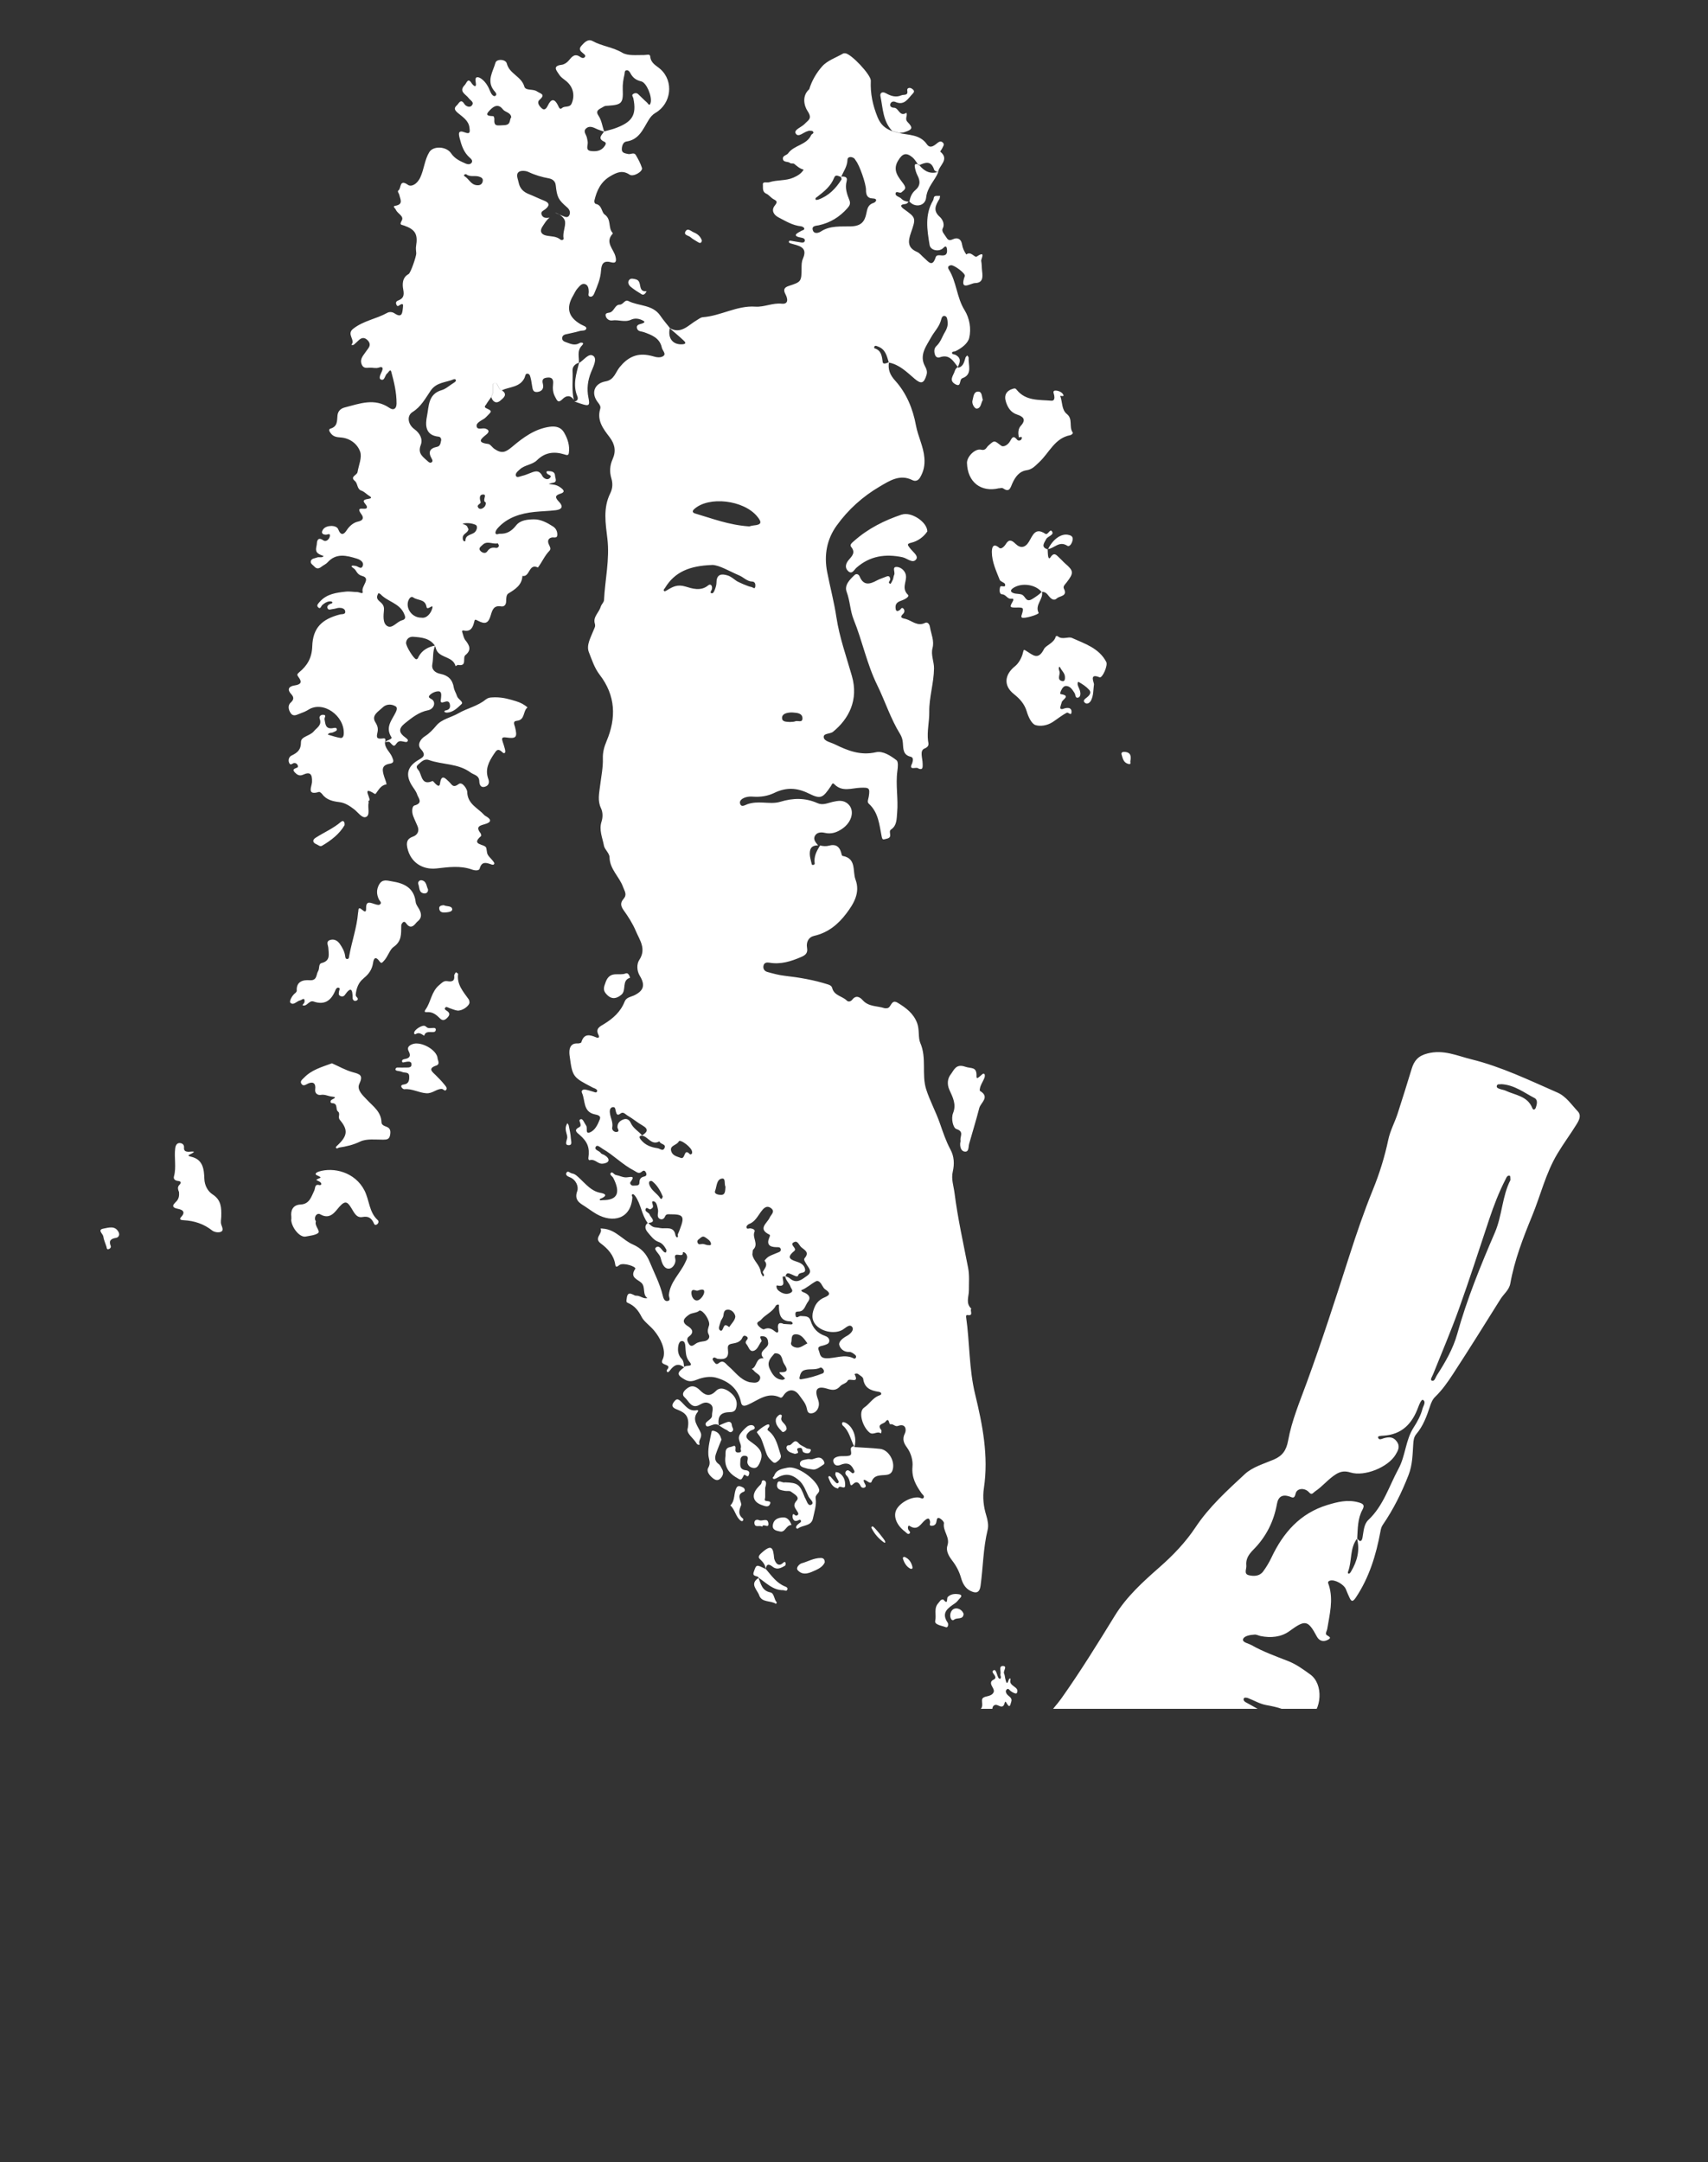 <?xml version="1.0" encoding="UTF-8"?>
<svg id="Ebene_1" data-name="Ebene 1" xmlns="http://www.w3.org/2000/svg" xmlns:xlink="http://www.w3.org/1999/xlink" viewBox="0 0 283.46 358.67">
  <rect x="0" y="0" width="283.46" height="358.67" fill="#333333" stroke="none"/>
  <defs>
    <style>
      .cls-1 {
        clip-path: url(#clippath);
      }

      .cls-2 {
        fill: none;
      }

      .cls-2, .cls-3 {
        stroke-width: 0px;
      }

      .cls-3 {
        fill: #fff;
      }
    </style>
    <clipPath id="clippath">
      <rect id="Schnittmaske" class="cls-2" width="283.46" height="283.46"/>
    </clipPath>
  </defs>
  <g id="Motiv">
    <g class="cls-1">
      <path class="cls-3" d="M158.97,60.88c-.77-.97-1.39-2.19-3-1.61-.36.13-.68-.05-.8-.43-.17-.52-.17-1.05.24-1.44.7-.65.95-1.55,1.42-2.33.3-.49.5-1.05.44-1.62-.04-.38-.05-.94-.46-1.03-.5-.11-.56.46-.68.82-.32,1.05-1.12,1.83-1.6,2.71-.75,1.39-2.04,2.92-1.02,4.8.24.44.43.89.25,1.46-.43,1.41-.88,1.55-1.98.61-1.29-1.1-2.5-2.34-4.27-2.68-.33-1.07-.54-2.21-1.81-2.66-.22-.08-.41-.21-.59,0-.05.06-.02.29,0,.29,1.19.36,1.24,1.31,1.39,2.32.06.4.68.15,1.04-.02-.21,1.21.16,2.12,1.02,3.07,1.89,2.09,2.95,4.69,3.45,7.42.34,1.84,1.25,3.49,1.4,5.39.1,1.23-.12,2.25-.71,3.25-.28.47-.72.73-1.31.43-2.06-1.03-3.8.15-5.38,1.07-2.81,1.64-5.25,3.83-7.16,6.49-1.64,2.28-2.11,4.9-1.58,7.66.49,2.52,1.16,5.01,1.54,7.54.51,3.35,1.65,6.51,2.57,9.74,1.15,3.99-.53,7.14-3.12,9.25-.52.42-1.67.21-1.55.96.1.62,1.16.8,1.82,1.12,2.16,1.06,4.29,1.91,6.85,1.32,1.15-.26,2.43.58,3.41,1.33.32.25.22,1.17.14,1.76-.32,2.31.17,4.63-.04,6.94-.09,1.03-.03,2.13-1,2.78-.58.39.39,1.29-.71,1.53-.58.12-.72.32-.86-.38-.39-1.93-.52-3.97-2.15-5.44-.3-.27-.05-.76.01-1.15.23-1.45.07-1.53-1.36-1.48-1.47.05-3.05.76-4.36-.59-.33-.34-.42.11-.57.33-1.36,2-1.67,2.2-3.72,1.19-1.95-.96-3.74-1.01-5.67-.07-1.08.52-2.28.71-3.51.62-.39-.03-.81-.02-1.18.09-.5.14-1.12.49-1,1.01.19.78.86.27,1.26.14.84-.28,1.68-.3,2.53-.26.97.04,1.96.16,2.9-.13,2.1-.64,4.15-.68,6.18.23.87.39,1.68-.02,2.5-.21.9-.2,1.79-.37,2.58.36,1.12,1.04.66,2.99-1.02,4.12-.87.59-1.79.91-2.88.65-.54-.13-1.23-.11-1.57.43-.42.65.09,1.16.48,1.65-.69,0-1.24.19-1.35.98-.11.74.14,1.45.3,2.15.05.24.53.08.49-.12-.18-1.15.32-2.08.89-2.99.51.12,1.02.16,1.52.02,1.01-.27,1.66.09,1.96,1.1.06.22.13.59.25.61,2.36.41,1.63,2.54,2.15,3.92.82,2.17-.29,4.01-1.52,5.63-1.34,1.78-3.03,3.19-5.34,3.71-.93.21-1.35,1.03-1.18,1.99.15.86-.25,1.21-.98,1.52-1.7.73-3.4,1.27-5.28.94-.42-.07-.85-.01-.96.47-.13.52.15.94.63,1.07.93.26,1.88.52,2.83.63,2.46.28,4.89.69,7.26,1.45.38.12.6.28.69.64.34,1.22,1.66,1.28,2.41,2.03.27.27.68.14.91-.16.64-.83,1.31-.38,1.73.1.99,1.1,2.38.92,3.59,1.31.15.05.34.02.5,0,.67-.1.61-1.55,1.71-.89,1.38.84,2.62,1.75,3.23,3.37.41,1.1.15,2.42.51,3.26,1.13,2.56.19,5.27,1,7.76.61,1.89,1.58,3.66,2.24,5.54.53,1.51,1.02,3.01,1.79,4.44.6,1.11.67,2.37.37,3.66-.28,1.19.15,2.38.3,3.56.53,4.17,1.45,8.26,2.25,12.38.24,1.24.12,2.48.13,3.72.01,1.04-.59,2.14.4,3.05-.3.3.48,1.25-.65,1.06-.19-.03-.24.15-.21.36.61,4.25.46,8.54,1.5,12.8,1.22,5.04,2.25,10.23,1.45,15.54-.23,1.52-.07,3.06.4,4.57.23.75.4,1.63.22,2.36-.75,3.07-.75,6.22-1.18,9.31-.17,1.18-.78,1.26-1.67.82-.89-.44-1.31-1.27-1.56-2.15-.3-1.07-.81-2.03-1.47-2.88-.6-.78-1.08-1.65-.79-2.51.46-1.38-.8-2.38-.58-3.68.04-.25-.51-.8-.86-.88-.37-.08-.33.5-.43.8-.14.42-.51.52-.81.5-.44-.03-.15-.44-.2-.68-.1-.55-.27-.68-.78-.3-.76.57-1.22,1.92-2.62,1-.26-.17-.34.29-.22.6.09.22.51.46.16.69-.25.16-.49-.18-.71-.35-1.33-.99-1.94-2.43-1.48-3.51.51-1.22,2.53-2.34,3.85-2.13.26.04.57.33.74,0,.15-.29-.2-.49-.36-.72-.93-1.32-1.67-2.61-1.5-4.42.09-.98-.21-2.2-.92-3.17-.49-.66-.84-1.36-.34-2.34.28-.56.16-1.71-1.13-1.24-.53.19-.78-.38-1.27-.27-.3.06-.17-1.28-.84-.41-.27.36-1.49.38-.7,1.34.15.18-.03.61-.06.59-.59-.47-1.24.35-1.85-.13-1.17-.92-1.96-3.46-.91-4.16.89-.6,1.42-1.6,2.44-1.99.19-.07.49-.12.36-.43-.05-.11-.27-.18-.43-.2-1.29-.2-2.33-.62-2.53-2.15-.04-.3-.54-.56-.85-.8-.19-.15-.62-.04-.57.06.83,1.65-.89.52-1.15,1.05-.22.45-.9.54-1.21.88-.68.75-1.24.75-2.2.45-1.66-.51-2.15.1-1.54,1.73.22.59.24,1.11-.04,1.64-.23.42-.59.7-1.09.72-.56.03-.64-.48-.71-.82-.18-.89-.79-1.51-1.27-2.2-.79-1.11-1.89-1.04-2.61.07-.13.21-.33.43-.54.32-2.13-1.02-3.72.52-5.43,1.23-.74.31-.97.05-1.07-.42-.47-2.33-2.12-3.55-4.17-4.11-.92-.25-2.11-.08-3.12.33-.66.27-1.28.41-1.96.04-1.41-.77-1.46-1.18-.18-2.07.12-.51,1.72.09.87-.93-.56-.68-.57-1.28-.64-1.99-.06-.58.03-1.5-.65-1.44-.53.04-.64,1.01-.6,1.63.03.42.23.93.52,1.22.49.46.39,1.04.53,1.57-1.01-.89-1.75-.42-2.41.47-.09.12-.25.29-.34.27-.19-.03-.23-.28-.13-.4.95-1.06-1.31-.59-.75-1.66.41-.78.25-1.82-.09-2.68-.31-.78-.75-1.5-1.31-2.17-.66-.79-1.69-1.52-2.04-2.21-.58-1.14-1.2-1.9-2.3-2.37-.29-.12-.26-.28-.23-.52.09-.65.12-1.34,1.09-.86.15.07.32.19.48.18.68-.05,1.2.58,1.9.4-.89-.62-.26-1.81-1-2.53-.61-.59-2-.87-1.03-2.31.26-.38-1.99-1.1-2.61-.65-.31.22-.62.52-.7-.06-.23-1.58-1.25-2.66-2.41-3.52-1.22-.9.4-1.63-.03-2.44-.04-.07.49-.01.76.03,1.86.3,3,1.89,4.59,2.58,1.43.63,2.25,1.55,2.8,2.89.76,1.85,1.7,3.62,2.17,5.58.1.41.27,1.03.84.91.57-.13.14-.67.18-1.03.21-2.11,1.84-3.51,2.69-5.31.27-.57.53-.96.13-1.51-.14-.2-.51-.36-.5-.17.09,1.02-1.63-.39-1.26,1.01.18.67-.37,1.51-.89,1.62-.83.18-1.23-.63-1.44-1.39-.05-.16-.08-.33-.14-.49-.2-.59-1.12-1.26-.78-1.57.6-.56.97.39,1.42.74.07.06.2.04.3.05.02-.15.11-.35.05-.46-.31-.55-.65-1.07-1.3-1.29-.79-.28-1.26-.97-1.77-1.56-.41-.48-.67-1.1.03-1.63.94.99,1,.68,2.07.9.78.16,2.22-.41,2.47,1.14.02.15.2.41.26.4.32-.06.06-.35.15-.53.15-.31.26-.63.38-.95.77-2.01.5-2.36-1.59-2.35-.45,0-.74-.09-.94.4-.14.34-.47.54-.83.37-.35-.16-.39-.52-.34-.88.03-.22.06-.46.02-.67-.12-.55-.23-1.35-.78-1.38-.45-.03.07.65-.07.99-.05.13-.22.24-.36.32-.29.16-.68-.52-.85,0-.15.43.55.54.67.9.17.5,1.32,1.28-.31,1.4-1.03-1.34-1.1-3.13-2.09-4.49-.1-.13-.28-.32-.38-.3-.36.09-.07.35-.08.54-.26,3.63-3.27,4.28-5.95,2.76-.67-.38-1.3-.87-1.95-1.29-.81-.51-1.8-1.02-1.25-2.52.26-.71-.17-1.91-1.29-2.32-.32-.12-.72-.37-.5-.73.25-.41.58.06.89.11.61.1.96.53,1.39.92.99.92,1.85,2.01,3.3,2.3.19.04,1.66.25.24.92-.14.07-.38.08-.26.3.04.07.31,0,.48,0,2.42.01,2.99-1.21,1.73-3.68-.15-.29-.67-.53-.41-.83.26-.29.52.28.85.34.61.11,1.23.46,1.81.39.89-.11,1.35-.22.59.81-.15.2.16.61.46.57.38-.05,1.03.11,1.04-.48,0-.66.25-.92.85-1.05.36-.08.37-.4.22-.68-.16-.29-.36-.38-.67-.11-.52.46-.89.02-1.35-.21-1.87-.97-3.32-2.52-5.13-3.56-.36-.21-.91-.78-1.16-.37-.34.56.58.64.83,1.05.1.17.39.21.59.33.41.24.86.65.64,1.04-.16.28-.84.45-1.23.38-.61-.11-1.07-.79-1.83-.57-.14.04-.26-.14-.23-.36.25-1.72-.14-2.68-1.46-3.84-.4-.35-1.07-.77-.09-1.25.36-.18.26-.45.19-.73-.05-.2-.25-.46.03-.59.24-.12.41.11.53.31.15.24.27.5.43.74.26.37-.18,1.39.57,1.13.88-.31,1.36-1.31,1.7-2.2.23-.61-.43-.72-.85-.81-1.97-.43-1.54-2.3-2.11-3.55-.19-.41.17-.63.58-.55.45.08.88.23,1.32.36.21.06.47.22.59-.05.11-.25-.14-.4-.35-.5-.1-.05-.22-.08-.32-.13-3.33-1.74-3.4-1.73-3.87-5.27-.04-.31-.34-2.18,1.32-2.07.21.01.59-.07.62-.19.44-1.52,1.42-1.26,2.48-.81.45.19.53-.09.37-.41-.56-1.07.24-1.4.93-1.82,1.48-.91,2.74-2.02,3.4-3.7.29-.75,1.06-.78,1.66-1.08,1.55-.78,1.77-1.71.86-3.21-.52-.85-.52-1.97-.09-2.62,1.22-1.85.07-3.3-.56-4.79-.52-1.24-1.27-2.41-2.06-3.51-.49-.69-.52-1.23,0-1.82.65-.75.2-1.25-.09-2.05-.62-1.68-2.18-2.9-2.22-4.86-.01-.7-.81-1.29-.93-1.94-.24-1.31-.86-2.58-.39-4.02.21-.66.23-1.49-.1-2.19-.6-1.26-.3-2.47-.14-3.79.18-1.48.5-2.99.45-4.49-.03-1.02.23-1.92.6-2.81,1.66-3.9,1.52-7.61-1.13-11.05-.87-1.13-1.3-2.5-1.8-3.77-.45-1.15.35-2.48.8-3.64.16-.41.34-.59.19-1.11-.32-1.09.73-1.83,1-2.8.11-.37.51-.69.53-1.05.17-3.41.97-6.78.56-10.21-.3-2.54-.74-5.07.48-7.52.39-.79.44-1.62.18-2.49-.32-1.06-.26-2.12.21-3.17.59-1.3.4-2.47-.51-3.66-1.02-1.34-2.14-2.74-1.55-4.68.12-.38-.07-.69-.36-1.05-1.23-1.54-.64-3.19,1.28-3.52,1.4-.24,1.63-1.53,2.31-2.35,1.27-1.56,2.72-2.34,4.72-1.99.33.06.67.13.99.23.58.18,1.27.2,1.63-.17.34-.34-.25-.86-.35-1.33-.34-1.59-1.67-2.08-2.97-2.55-.42-.15-.97-.08-1.13-.6-.21-.68.49-.7.83-.83.61-.23.42-.35.02-.55-.6-.3-1.27-.35-1.83-.09-1.06.5-2.11-.04-3.16.13-.47.07-.94-.25-1.06-.71-.17-.63.48-.5.78-.64.65-.28.77-1.27,1.53-1.27.62,0,.83-.91,1.45-.6,1.74.88,4.03.55,5.31,2.45.48.71,1.05,1.35,1.57,2.02-.4,1.71.51,2.85,2.15,2.7.7-.06.33-.45.13-.63-.78-.73-1.61-1.42-2.42-2.12,1.97,1.22,3.21-.45,4.62-1.25.33-.19.62-.46,1.01-.49,2.97-.22,5.64-1.96,8.7-1.75,1.48.1,2.84-.65,4.37-.49,1.19.12,1-.87.63-1.56-.41-.77-.21-1.14.56-1.39,2.04-.66,2.1-.71,2.11-2.96,0-.52,0-1.03.2-1.49.56-1.3.29-1.93-1.09-2.34-.33-.1-.66-.17-.98-.28-.1-.03-.23-.12-.24-.2-.02-.24.18-.25.34-.22.56.09,1.12.2,1.68.28.22.03.5.05.6-.19.14-.37-.2-.54-.45-.58-1.76-.3-.87-.74-.07-1.17.19-.1.52-.12.45-.4-.04-.15-.33-.32-.53-.34-1.41-.14-2.57-.87-3.78-1.5-.87-.46-1.14-1.24-.58-1.93.51-.63.36-.76-.21-1.07-.44-.24-.75-.71-1.2-.91-.72-.32-.51-1.04-.56-1.48-.08-.62.69-.29,1.08-.42,1.29-.42,2.7-.2,3.98-.76.7-.31,1.31-.67,1.71-1.33-.64-.14-1.09-.57-1.58-.96-.15-.12-.51,0-.65-.12-.37-.33-1.15-.06-1.22-.71-.07-.54.64-.59.86-.9.99-1.4,3.09-1.37,3.83-3.04.1-.21.61-.29.26-.63-.13-.12-.42-.07-.64-.09-.05,0-.1.04-.16.06-.71.15-1.6,1.16-2.03.38-.34-.61.98-1.02,1.5-1.58.6-.64,1.32-.86.48-2.11-.58-.87-1.01-2.58.34-3.69l-.08.1c.42-1.44,1.21-2.77,2.15-3.83.86-.98,2.3-1.45,3.49-2.14.09-.05.22-.04.34-.04.97.06,4.29,3.58,4.25,4.55-.1,2.12.32,4.09,1.13,6.07.49,1.19,1.21,1.82,2.29,2.25.4.11.81.22,1.21.34,1.65.4,3.51.21,4.68,1.89.5.71,1.09.31,1.61-.11.31-.25.66-.55,1.05-.16.32.33,0,.63-.12.93-.09.2-.36.53-.33.55,1.65,1.35-.29,2.32-.36,3.48-.22-.16-.59-.27-.65-.48-.5-1.57-1.49-1.22-2.54-.71-.04-.04-.07-.09-.11-.13-.31-.4-.56-.88-.94-1.2-1.09-.9-1.7-.62-2.41.57-.98,1.65.15,2.77.91,3.82.61.84.11.99-.3,1.38-.31.3-.94-.33-1.01.23-.05.45.66.53.96.85.33.36.77.46,1.23.51l-.03-.08c-.11.3-.32.44-.64.47-.89.09-.63.46-.17.8,2.03,1.46,2.07,1.46,1.2,3.95-.48,1.37-.62,2.49,1.01,3.18.45.19.77.66,1.17.99.67.56,1.36,1.7,1.93-.12.14-.44.68-.3,1.07-.28.86.03.87-.58.78-1.17-.05-.3-.21-.47-.55-.11-.7.75-2.15.47-2.31-.44-.42-2.51-.83-5.03.57-7.41.16-.26.01-.73.52-.75.22,0,.44,0,.65,0-.03.16-.05.31-.09.47-.01.05-.06.1-.09.14-.59.98-1.02,1.87.14,2.88.28.25.91,1.05.47,1.92-.25.49.34,1.02.63,1.51.43.73.85.3,1.38.16.63-.16,1.08.23,1.19.92.1.63.35,1.2.72,1.72.76-.63,1.38.58,1.72.35,1.62-1.09.69.4.75.72.11.55.08,1.13.15,1.7.12.98.16,1.94-1.17,1.97-.75.01-2.65,1.46-1.7-1.17.15-.42-1.78-1.85-2.28-1.79-.45.05-.62.32-.38.7,1.31,2.08,1.3,4.64,2.62,6.75.83,1.34,1.13,3.09.77,4.6-.21.92-1.28,1.73-2.3,2.22-.19.09-.54,0-.55.27-.01.27.34.22.53.31,1.11.55.79,1.34.36,2.15.02-.07.01-.12-.03-.13ZM106.59,188.36c-.53.04-.55.28-.27.65.71.91,1.65,1.29,2.78,1.45.46.06.94.63,1.21-.09.23-.64-.77-.53-.87-1.05-1.33.77-1.89-.83-2.93-.95.87-.53,1.27-1.03.08-1.7-.84-.47-1.57-1.12-2.4-1.59-.35-.19-.74-.74-1.19-.38-.54.42-.66.15-.79-.31-.09-.31-.06-.81-.51-.74-.61.1-.51.82-.46,1.12.12.75.53,1.44.36,2.28-.08.41.36.79.77.72.56-.1.09-.54.1-.82.02-.69.41-1.03.97-1.25.62-.25,1.04.11,1.25.59.41.92,1.31,1.36,1.91,2.09ZM130.31,211.67c.26.12.56.2.76.38,1.13.98,2,.2,2.87-.42,1.05-.74.16-1.38-.17-2.03-.15-.3-.47-.63-.21-.93.81-.94-.02-1.3-.57-1.77-.37-.32-.58-1.1-1.12-.89-.85.32-.03.78.07,1.19.02.09-.03.24-.1.3-1.59,1.26-.39,1.51.65,1.88.54.2,1.04.56,1.12,1.19.1.81-.97.31-1.16,1.01-.1.34-.7-.03-1.06-.18-.43-.17-.88-.43-1.02.32-.17.02-.48.03-.48.06-.03.68.65,1.8-.96,1.44-.01,0-.07.09-.07.13,0,.44.25.71.61.93.56.35,1.15.49,1.74.17.57-.3.1-.66-.01-.99-.21-.64-.84-1.08-.89-1.79ZM124.32,229.27c.66.05,1.48.32,1.79-.47.29-.73-.63-.94-.98-1.41-.1-.13-.24-.21-.37-.32.91-.3.64-1.92,1.97-1.75-1.09-1.24.81-1.58.76-2.51-.03-.54-.15-1.06-.78-1.14-1.1-.15-.15.6-.35.85-.43.55-.64,1.42-1.35,1.57-.64.14-.77-.71-1.13-1.12-.23-.26-.11-.51.11-.75.18-.21.11-.43-.13-.56-.3-.16-.5-.12-.66.24-.31.71-1.01.87-1.66.98-.63.11-.81.29-.73.99.16,1.31-.33,1.69-1.67,1.54-.29-.03-.59-.47-.87-.03-.05.08.07.32.17.44.21.23.39.66.81.32.81-.66,1.14.06,1.65.49,1.1.93,1.93,2.22,3.43,2.63ZM139.54,29.31c.57-.07,1.17,0,.97.74-.31,1.14.05,2.14.45,3.14.23.57.06.91-.32,1.34-1.29,1.46-2.84,2.42-4.75,2.84-.43.09-1.24.06-.99.83.21.66.95.45,1.33.2,1.55-1.02,3.37-.8,5-.85,1.69-.05,2.27-.8,2.54-2.1.17-.81.26-1.5,1.22-1.8.35-.11.81-.71-.2-.74-.9-.03-1.08-.67-1.07-1.43,0-1.01-1.07-4.06-1.67-4.81-.11-.13-.17-.31-.3-.41-.45-.34-1.09-.27-1.1.22-.03,1.12-.65,1.94-1.06,2.87-.4-.08-.9-.53-1.16.14-.54,1.39-1.64,2.26-2.76,3.13-.16.12-.43.23-.3.5.03.06.32.04.46-.02,1.7-.61,2.88-1.83,3.82-3.32.06-.1-.07-.31-.11-.48ZM132.88,218.3c.64.08,1.38-.11,1.66.81.37,1.2,1.13,2.05,2.36,2.48.35.12.76.37.73.85-.03.5-.51.58-.87.71-.46.17-1.2.11-.87.87.22.51.12,1.25,1.22,1.29,1.53.05,3.08-.77,4.61.04.23.12.53-.29.24-.56-.28-.26-.69-.55-1.02-.53-.93.05-1.54-.6-1.66-1.19-.11-.53.59-1.1,1.22-1.44.59-.31,1.29-.98.94-1.49-.41-.6-1.04.09-1.57.42-1.24.76-3.38.4-4.41-.71-.9-.97-.7-2.08-.21-3.16.32-.7.93-1.21,1.58-1.47,1.09-.45.91-.8.12-1.34-.18-.12-.32-.33-.43-.53-.26-.46-.63-1.06-1.12-.8-.81.43-1.49,1.1-2.37,1.45-.15.06.08.27.24.33.8.29,1.44.8.81,1.62-.42.55-.56,1.46-1.35,1.59-.43.07-.77-.09-.72.53.08.85.56.2.86.23ZM118.18,93.72c-3.74.13-6.21,1.16-7.81,3.8-.1.17-.38.35-.11.55.07.05.31-.08.45-.17.95-.58,1.72-1.01,3.07-.6,1.02.31,2.52.83,3.74-.19.39-.33.73,0,.64.57-.04.25-.41.62-.12.72.36.12.51-.37.62-.66.14-.36.25-.76.25-1.15.02-1.39.89-1.44,1.86-1.13.52.16.98.56,1.44.89.29.21,2.06.98,2.45,1.01.26.02.65.54.7-.16.02-.31-.05-.71-.53-.73-.86-.03-1.41-.7-2.13-1.01-1.72-.73-3.34-1.74-4.53-1.75ZM124.34,87.33s.36-.13.75-.17c1.29-.12,1.41-.49.55-1.52-2.24-2.69-8.01-3.39-10.44-1.18-.37.34-.26.59.17.72,2.83.83,5.58,1.91,8.96,2.14ZM124.87,208.13c.15.99,1.25,1.71,1.39,2.88.03.26.24.49.36.74.48-.28-.15-.55-.01-.81.31-.57.89-1.08.27-1.81-.02-.02.4-.52.68-.68.44-.26.93-.41,1.4-.62.3-.13.73-.21.6-.67-.09-.33-.49-.28-.73-.28-1.17-.02-1.64-.48-1.14-1.64.07-.16.17-.36,0-.44-2-.97-.37-1.89.04-2.81.23-.52.97-1,.24-1.57-.77-.6-1.31.09-1.69.6-.57.78-.99,1.66-1.99,2.03-.18.07-.43.34-.41.5.04.44.42.18.66.21.37.05.83.21.68.56-.43.98.74,2.04-.21,2.96-.13.13-.09.44-.15.84ZM116.09,217.39c-.46.44-1.26.34-1.75.7-.59.43-1.5,1.09-.18,1.9.65.4,1.14,1.01.18,1.71-.48.35-.25.83-.02,1.22.35.57.72.28,1.12-.01.42-.31.94-.35,1.45-.43.61-.09,1-.6.74-1.08-.33-.61-.09-1.04.05-1.57.19-.73-.92-2.48-1.59-2.44ZM130.08,219.62c.55.03.83.05,1.11.07.18.01.38,0,.35-.22-.02-.11-.23-.28-.35-.28-1.61-.02-1.89-1.1-1.92-2.37,0-.17.09-.38-.12-.42-.12-.02-.35.09-.41.21-.55,1.05-1.71,1.44-2.43,2.31-.23.28-.85.37-.56.84.21.35.84.83,1.05.74.83-.39,1.34-.02,1.94.45.3.23.49.02.41-.38-.22-1.13.29-1.28.94-.93ZM128.73,224.48s-.18,0-.24.08c-.6.72-1.28,1.35-.74,2.51.46.98.97,1.74,2.12,1.82.14,0,.29-.14.43-.21-.15-.16-.29-.33-.46-.46-.58-.47-.58-.61-.27-.6,1.52.06.94-.79.56-1.38-.4-.61-.22-1.69-1.39-1.76ZM114.86,191.12c.07-.71-1.99-2.24-2.21-1.78-.33.68-1.57.62-1.25,1.64.23.72.92.85,1.57,1.09.81.31.48-1.69,1.49-.64.13.13.32.05.4-.14.02-.05,0-.11,0-.17ZM121.01,220.15c.38-.58.96-1.12,1.02-1.71.03-.36-.41-1.16-1.16-1.19-.71-.03-.74.47-.82,1.01-.06.37-.4.69-.48,1.05-.11.46-.48,1.12-.04,1.39.37.23.45-.47.68-.76.17-.22.4-.12.82.21ZM132.71,228.4c-.07.25-.06.44.29.39,1.24-.19,2.44-.53,3.6-1,.09-.04.17-.3.13-.43-.07-.29-.42-.59-.59-.5-.87.47-1.86.12-2.72.45-.45.18-.61.64-.71,1.09ZM131.14,119.76c.29-.03.6,0,.84-.11.41-.18,1.18.32,1.2-.49.01-.67-.59-.88-1.19-.93-.28-.02-.56-.07-.84-.04-.64.05-1.39.23-1.36.94.03.68.82.58,1.35.64ZM134,222.84c-.56-.78-1.03-1.55-1.99-1.51-.81.04-.55.93-.7,1.35-.21.58.64.91,1.13.87.53-.04,1.04-.46,1.55-.71ZM120.41,196.86c-.26-.37.08-1.44-.57-1.36-.94.1-.87,1.31-1.16,2.04-.22.56.62.66.94.67.78.03.73-.68.78-1.35ZM109.99,198.47c-.4-.95-.9-1.86-1.76-2.53-.09-.07-.36-.05-.43.03-.09.09-.1.31-.06.45.27,1.04,1.3,1.5,1.84,2.35.17.26.36,0,.41-.29ZM115.72,214.11c-.3,0-1.08-.52-.96.55.07.62.54,1.21,1.07,1.04.46-.15.99-.84,1.04-1.34.06-.66-.58-.43-1.16-.25ZM117.33,206.53c.21,0,.68.13.67-.16-.02-.53-.54-.83-.96-1.12-.46-.32-.71.06-1.03.29-.21.15-.34.29-.25.56.16.49.53.24.84.25.22,0,.44.1.73.18ZM185.15,321.52c0-2.43-.62-4.74-1.24-7.06-.12-.46-.72-1.15-.17-1.36.65-.25,1.61-.39,2.18.44.48.7.99,1.41,1.36,2.17.93,1.96,1.83,3.93,2.67,5.93.95,2.27,1.22,4.61.52,7.02-.12.43-.29.89-.07,1.34.1.2.24.38.53.29,1.01-.32,1.56-.12,1.76.99.55,2.95,1.65,5.76,1.92,8.81.15,1.73,1.03,3.42,1.01,5.25,0,.38.27.83.09,1.17-1.06,1.94-.32,3.88-.09,5.83.19,1.59.21,3.18.03,4.78-.11.99-.5,1.25-1.46,1.06-1.29-.25-2.64-.25-3.9.03-2.49.55-4.99.44-7.5.45-1.78,0-3.41-.69-4.82-1.61-1.9-1.24-3.86-1.27-5.91-.98-3.34.47-3.64-.69-4.4-2.7-.2-.53-.21-1.01-.04-1.5,1.01-2.73.21-5.1-1.37-7.34-.41-.58-.69-1.2-.72-1.89-.08-1.88-1.03-3.48-1.61-5.19-.09-.26-.14-.63-.46-.66-2.87-.24-3.12-2.41-3.31-4.56-.09-1.05-.43-2-1.33-2.45-3.15-1.55-5.05-4.38-7.26-6.89-1.97-2.24-2.93-4.99-3.61-7.81-.64-2.66-2.04-4.95-3.32-7.3-.64-1.18-1.11-2.38-1.33-3.67-.38-2.25-.73-4.51-1.54-6.65-.46-1.21-.07-1.95.92-2.59,1.62-1.06,3.29-1.91,5.21-2.35.95-.21,1.8-.9,2.67-1.4.35-.2.36-.54.18-.9-.08-.16-.42-.31-.1-.52.05-.04.28.16.4.26.67.57,1.06.68.77-.44-.08-.32.16-.4.4-.38,1.75.2,2.83-1.16,4.05-1.96,1.89-1.25,3.98-2.11,5.87-3.33.1-.06.19-.13.3-.17,1.07-.43.25-1.6.69-2.01.4-.38,1.35-.2,1.75-.89.15-.26.05-.55-.1-.81-.3-.52-.59-1.04.22-1.4.09-.04.18-.15.2-.24.1-.49-.89-1-.25-1.28.4-.17.5.85.78,1.3.05.08.18.11.27.16.04-.09.12-.18.12-.27,0-.17-.12-.35-.08-.5.13-.48-.33-1.4.42-1.38.82.03-.02.82.19,1.25.14.3.13.66.23.99.11.38.23,1.01.53.08.13-.39.38-.28.3-.03-.33,1.12,1.59,1.12,1.06,2.19-.11.22-.72-.08-1.05-.34-.19-.14-.37-.56-.67-.21-.21.24-.08.57.11.79.32.37.92.58.67,1.24-.14.36-.18,1.18-.74.24-.12-.19-.23-.49-.35-.05-.21.81-.64.59-1.16.36-.48-.21-.82.1-.87.52-.05.41.4.5.73.55.28.04.57.01.85.02,3.02.1,5.17,1.46,6.28,4.33.08.2.1.46.39.47.04,0,.14-.19.13-.27-.67-3,1.64-4.74,3.05-6.73,3.17-4.47,6.04-9.12,8.91-13.78,1.95-3.16,4.67-5.61,7.4-8.01,2.25-1.98,4.3-4.11,5.95-6.59,2.26-3.41,5.26-6.12,8.2-8.85,1.27-1.18,3.16-1.71,4.82-2.42,1.44-.62,2.07-1.53,2.37-3.15.6-3.31,1.93-6.44,3.08-9.59,2.55-6.96,4.82-14.02,7.09-21.08,1.18-3.67,2.43-7.33,3.89-10.92,1.09-2.67,1.96-5.45,2.56-8.31.31-1.49,1.07-2.87,1.55-4.33.81-2.47,1.57-4.97,2.34-7.46.41-1.32,1.06-2.12,2.61-2.52,2.66-.69,4.86.37,7.29.97,5.01,1.24,9.6,3.47,14.27,5.51,1.45.63,2.32,1.99,3.37,3.1.67.71.24,1.49-.2,2.2-1.02,1.65-2.18,3.2-3.18,4.88-1.93,3.23-2.77,6.87-4.18,10.29-1.5,3.65-2.92,7.32-3.62,11.22-.2,1.08-1.09,1.72-1.63,2.58-2.6,4.16-5.2,8.32-7.88,12.43-.87,1.33-1.79,2.65-2.94,3.76-.47.45-.69,1.02-.89,1.63-.54,1.63-1.12,3.23-2.26,4.57-.4.47-.47,1.04-.51,1.71-.11,1.69-.12,3.38-.77,5.06-1.14,2.94-2.52,5.72-4.3,8.31-.23.34-.31.72-.38,1.12-.72,3.87-1.85,7.58-4.07,10.91-.57.85-.79.62-1.1-.08-.19-.42-.38-.83-.54-1.26-.31-.84-1.87-1.71-2.66-1.46-.48.16-.29.42-.17.78.76,2.43.11,4.83-.28,7.23-.04.26-.21.49-.22.79-.02.4,1.34.53.25,1.05-.65.31-1.33.2-1.75-.57-1.5-2.81-1.95-2.8-4.58-.89-1.35.98-3.07,1.14-4.76.8-.33-.07-.66-.26-.99-.24-.73.04-1.74.21-1.92.75-.18.53.86.7,1.39.99,1.94,1.1,4.04,1.85,6.11,2.66,1.35.53,2.5,1.38,3.64,2.2,2.24,1.6,1.98,5.88-.31,7.49-.74.52-1.37.22-1.85-.24-1.46-1.43-3.28-1.82-5.18-2.17-1.04-.19-2-.78-3.01-1.16-.19-.07-.54-.1-.62,0-.22.29.03.56.26.69,1.24.71,2.5,1.37,3.74,2.07,2.06,1.18,3.72,2.76,4.9,4.83.62,1.08.15,2.03-.47,2.84-.65.85-1.46.45-2.31.11-.86-.34-1.7-.67-2.33-1.35-.43-.46-1-.57-1.56-.61-.83-.05-1.54-.26-2.18-.84-.7-.63-1.58-.82-2.34-.18-.79.66-2.02,1.13-1.74,2.49.4,1.93-.08,3.43-1.87,4.41-.36.19-.35.59-.38.9-.07.75-.41,1.21-1.09,1.58-.58.31-1.28.59-1.3,1.55-.01.52-.67.97-1.31.86-1.15-.19-1.5.64-2.14,1.31-2.45,2.54-5.76,5.68-9.75,4.36-.24-.08-.6-.3-.71.07-.05.15.29.44.49.63.71.65,1.67,1,2.28,1.79.14.18.36.34.23.58-.14.25-.39.07-.6.08-1.48.02-2.96-.03-4.38-.5-.83-.28-1.07,0-.82.78.82,2.59,1.13,5.34,2.47,7.77.35.63.23,1.37.11,2.01-.83,4.22.15,8.3,1.03,12.35.71,3.24.97,6.54,1.81,9.76.4,1.55-.82,2.86-2.47,3.11-1.12.17-2.21.56-3.38.33-.27-.05-.63,0-.69.33-.07.4.4.31.57.49.85.88,1.66,1.64,3.01.77.38-.25,1.02-.02,1.47.26.55.34,1.1.39,1.61.05,1.16-.79,1.61-.2,1.88.87.19.75.56,1.36,1.22,1.79.51.34,1,1.12,1.57.71.33-.24.28-1.15.24-1.75-.18-3.08-.91-6.13-.56-9.25.03-.31.12-.83-.24-.89-.4-.06-.34.49-.47.78-.18.41-.25,1.03-.72,1.09-.69.09-.66-.7-.82-1.1-.63-1.51-1.1-3.09-1.28-4.72-.25-2.33-.73-4.57-1.48-6.8-.7-2.08-.8-4.35-.8-6.58ZM225.22,255.16c.42.66.78.63.91-.15.18-1.02.22-2.18.96-2.88,2.51-2.36,3.43-5.59,5-8.48,1.18-2.17,1.16-4.76,2.52-6.86.61-.95,1.17-1.96,1.46-3.08.13-.51.65-1.15.09-1.49-.24-.15-.62.72-.78,1.17-1,2.75-2.7,4.58-5.8,4.76-.32.02-.93.03-.88.28.12.56.64.23.98.14.83-.23,1.55-.25,2.13.55.6.83.21,1.51-.21,2.2-1.26,2.09-5.15,3.65-7.46,2.94-.89-.27-1.58-.23-2.4.27-1.31.81-2.24,2.04-3.51,2.88-.32.21-.51.67-.97.15-.71-.81-2.04-.74-2.25.23-.2.94-.61.57-1,.45-1.19-.39-1.87.01-2.09,1.24-.52,2.92-1.82,5.48-3.9,7.57-.78.79-1.3,1.55-1.18,2.66.06.56-.48,1.38.43,1.59.82.19,1.76.17,2.34-.6.54-.72,1.01-1.51,1.4-2.33,1.95-4.13,4.75-7.34,9.27-8.72,1.68-.51,3.37-.94,5.16-.44.72.2,1.12.4.68,1.21-.82,1.49-.78,3.15-.88,4.78-1.27,1.62-.83,3.71-1.51,5.49-.05.13-.08.38.16.34.13-.02.25-.21.33-.35,1.03-1.72,1.5-3.53.98-5.52ZM250.67,195.76c-.03-.3,0-.68-.08-.71-.44-.15-.58.28-.71.54-1.1,2.13-1.96,4.36-2.72,6.63-1.66,4.98-3.27,9.98-5.04,14.92-1.31,3.65-2.84,7.22-4.28,10.82-.14.36-.55.92-.23,1.05.48.2.61-.51.83-.84,1.4-2.16,2.71-4.42,3.4-6.89,1.61-5.78,3.87-11.31,6.24-16.8,1.23-2.84,1.2-6.02,2.59-8.73ZM175.98,350.16c-.16-.77-.26-1.5-.47-2.2-.17-.55-.68-.69-1.23-.75-.59-.06-.68.33-.73.73-.24,1.98-1.14,3.51-2.83,4.64-.72.48-1.26,1.32-.61,2.21.69.93,1.42.19,2.1-.16,1.35-.7,2.7-1.2,4.12-.19.21.15.42.25.6.05.23-.26.09-.56-.08-.78-.83-1.08-1.49-2.18-.87-3.55ZM249.09,179.86c-.17.04-.64-.13-.69.33-.03.3.36.39.62.48.27.1.56.12.82.24,1.62.77,3.66.87,4.47,2.91.16.41.47.22.58-.1.19-.55.35-1.27-.21-1.57-1.75-.9-3.35-2.2-5.57-2.31ZM63.89,123.07c-.07,1.04.82,1.64,1.18,2.49.25.6.39.99-.37,1.12-1.47.25-1.26,1.11-.94,2.16.13.42.33.83.39,1.27-.94.13-1.31.91-1.8,1.56-.02.03-.13.04-.16.02-2.53-1.62-.18,1.26-1.07,1.15.02.11.08.23.05.33-.18.81.3,2.05-.43,2.35-.65.27-1.33-.79-1.99-1.29-.68-.51-1.44-1.05-2.41-1.17-1.06-.13-2.15-.35-2.86-1.32-.13-.17-.41-.41-.55-.37-2.08.63-1.18-.9-1.15-1.65.06-1.34-.33-1.74-1.48-1.21-.63.29-1.04-.04-1.36-.37-.53-.55-.06-.61.42-.83.23-.11,0-.78-.54-.74-.28.02-.59.51-.83-.02-.22-.49,0-1.03.38-1.21.99-.48,1.59-.94,1.58-2.27,0-.9,1.48-.98,2.12-1.75.54-.65,1.38-1,.99-2.08-.14-.38.14-.68.55-.67.68.01.19.48.25.74.15.74.1,1.63,1.3,1.49.24-.03.67-.2.74.16.06.29-.35.38-.6.51-.29.15-.7,0-.89.39.7.19,1.38.44,2.09.55.35.05.53-.24.55-.68.15-3-3.43-5.56-5.87-4-.43.27-.92.47-1.4.64-.51.18-1.09.58-1.54-.08-.39-.56-.5-1.3,0-1.74.62-.55.5-.96.07-1.43-.77-.85-.24-1.29.53-1.41,1.05-.15,1.38-.5.69-1.41-.25-.33-.26-.47.12-.78,1.34-1.1,2.11-2.38,2.17-4.3.1-3.08,1.6-4.52,4.63-5.3.32-.08.96.06.83-.57-.09-.41-.59-.53-.99-.52-.33,0-.66.17-1,.19-.31.02-.75.27-.92-.1-.17-.35.13-.63.49-.76.14-.06.38-.08.28-.29-.04-.09-.3-.13-.46-.11-.47.05-.85.3-1.2.61-.2.18-.3.81-.72.33-.27-.31.09-.62.31-.88,1.16-1.31,2.76-1.51,4.34-1.68.62-.07,1.25.07,1.88.07.32,0,1.03.44.89-.08-.25-.94,1.46-2.18-.08-2.59-.93-.25-.9-.94-1.43-1.28-.13-.09-.36-.28-.35-.3.15-.24.39-.1.6-.1.45-.01,1.03.76,1.29-.02.21-.63-.48-1.02-1.01-1.18-1.7-.52-3.41-.97-4.85.64-.26.29-.66.44-.97.69-.41.33-.82.44-1.2,0-.25-.28-.74-.51-.58-.96.14-.41.65-.4,1.01-.55.36-.15.8.13,1.1-.24-.3-.13-.63-.22-.89-.41-.63-.43-.27-1.11-.24-1.63.02-.38.13-1.22,1.05-.58.52.37,1.03-.22,1.11-.66.11-.62-.42-.23-.7-.26-.69-.05-.75-.43-.39-.92.51-.69,2.19-.74,2.48.02.46,1.2,1,.8,1.41.15.47-.73,1.17-1.28,1.85-1.42,1-.21.95-.73.58-1.23-1.08-1.49.65-.61.89-1.04.3-.54-1.4-1.26.2-1.49.91-.13.42-.38.06-.62-.37-.25-.71-.61-1.12-.75-.81-.27-.57-1.17-1.12-1.63-.85-.7.36-.94.45-1.44.19-1.14.78-2.44.44-3.4-.46-1.31-1.71-2.27-3.3-2.37-.59-.04-1.14-.13-1.53-.63-.21-.26-.53-.7-.09-.83,1.21-.36,1.07-1.33,1.16-2.21.08-.74.6-1.15,1.2-1.3,2.47-.63,4.95-1.63,7.43.08.65.45,1.16.16,1.17-.72.01-1.81-.4-3.54-.87-5.26-.11-.4-.28-.21-.44-.03-.08.09-.13.2-.22.26-.43.31-.42,1.32-1.07,1.03-.44-.19-.02-.92.18-1.38.23-.55.09-.81-.5-.6-.52.18-1.02,0-1.52.02-.51.02-1.03.16-1.32-.48-.27-.61-.09-1.11.26-1.6.27-.37.52-.75.8-1.11.45-.59.23-1.09-.25-1.49-.48-.4-.95-.25-1.37.17-.24.24-.5.47-.76.69-.14.12-.43.05-.41.02.72-.8-.87-1.74.29-2.65,1.71-1.35,3.85-1.63,5.67-2.65.31-.18.8-.17,1.16.07,1.29.87,1.33-.03,1.43-.96.04-.44.07-.74-.46-.44-.27.16-.45.39-.63-.04-.14-.32-.04-.54.3-.67.86-.35,1.03-.8.84-1.83-.14-.73-.23-1.96.88-2.55.37-.2,1.3-2.99,1.28-3.44-.02-.4-.1-.81-.03-1.2.32-1.95-.11-2.75-1.98-3.41-.5-.17-.81-.09-.4-.82.43-.77-.7-1.14-.97-1.8-.11-.26-.63-.57-.12-.66,1.42-.23.84-1.09.69-1.81-.05-.26-.4-.58-.13-.76.47-.32.1-1.95,1.57-.9.49.35,1.47-.02,2.04-1.24.64-1.38.71-2.92,1.5-4.2.66-1.07,2.84-.97,3.62.21.61.91,1.53,1.31,2.45,1.71.32.14.75.14.95-.16.24-.35-.1-.65-.34-.86-.95-.84-1.33-1.97-1.63-3.14-.19-.75-.37-1.5.89-1.01.9.35.79-.22.72-.79-.13-1.21-1.17-1.81-1.92-2.45-.66-.56-.63-.85-.15-1.29.31-.28.62-1.18,1.24-.18.2.32.84.65,1.19.26.52-.57-.21-.86-.48-1.24-.47-.66-1.74-1.09-.65-2.2.31-.32.51-1.31,1.16-.24.1.17.88,1.03.64-.27-.2-1.11.58-.79,1-.47.69.52,1.11,1.28,1.43,2.09.14.36.51.9.82.71.44-.27-.07-.68-.27-.96-1.18-1.6-.1-3.07.3-4.53.19-.69,1.71-.62,1.89.12.42,1.72,2.43,2.12,2.91,3.83.21.73,1.45.33,2.11.8.52.37,1.49.45.43,1.37-.56.48,0,1.12.36,1.44.47.43.8-.05,1.01-.49.55-1.16,1.11-1.14,1.67-.01.15.3.29.79.68.44.48-.42,1.27.01,1.6-.77.57-1.35.23-2.79-.96-3.73-.4-.32-.86-.62-1.12-1.04-.38-.6-1.23-1.44.42-1.63.41-.05.88-.36,1.15-.69.55-.65,1-1.28,1.96-.59.17.13.57.28.76-.05.14-.23-.12-.41-.29-.55-.42-.34-.84-.67-.33-1.25.5-.56,1.1-1.23,1.87-.81,1.55.86,3.35,1,4.92,1.93.96.57,2.41.37,3.65.39.39,0,.96-.23,1,.23.1,1.15.99,1.49,1.7,2.12,2.25,2.02,1.8,5.71-.82,7.24-.51.3-.84.69-1.15,1.2-.92,1.48-1.56,3.26-3.7,3.56-.56.08-.77.83-.74,1.38.04.54.6.59,1.05.69.42.1.96-.35,1.27.17.4.68.78,1.39,1.02,2.14.18.58-1.42,1.53-2.04,1.12-1.22-.82-2.16-.37-3.25.27-1.56.93-2.21,2.36-2.6,4-.06.26.06.55.24.58,1.03.2.94,1.39,1.44,1.74,1.18.82.56,2.19,1.31,3.03.03.04.07.14.05.16-1.35,1.43.15,2.55.45,3.78.19.77.11,1.2-.73.97-1.36-.37-1.6.4-1.67,1.44-.09,1.32-.61,2.51-1.11,3.71-.12.3-.36.67-.77.53-.33-.12-.15-.49-.15-.76-.01-.53-.08-1.12-.61-1.3-.55-.19-.93.36-1.26.72-.3.33-.48.77-.71,1.16-1.23,2.06-.82,3.61,1.27,4.8.34.2.96.36.91.66-.08.48-.74.32-1.14.45-.76.23-1.55.36-2.33.55-.29.07-.52.26-.54.59-.02.32.17.54.46.64.79.26,1.55.74,2.43.2.14-.09.94-.15.39.41-.89.9-.43,1.93-.51,2.91l.05-.07c-.65.2-1.14.65-1.1,1.31.08,1.62-.17,3.26.21,4.87-.56-.85-1.29-.72-1.86-.14-.77.78-.91.25-1.25-.37-.38-.7-.41-1.38-.33-2.13.06-.59-.04-1.14-.91-1.06-.73.07-.98.3-.78,1.07.19.72-.16,1.25-.93,1.32-.85.08-.77-.65-.89-1.17-.07-.33-.09-.68-.18-1-.09-.32-.12-.76-.47-.85-.47-.12-.45.4-.58.68-.76,1.59-2.47,1.46-3.76,2.06-.7-.13-.58-1.43-1.25-1.18-.54.19-.07,1.12-.26,1.7-.06.2-.16.39-.24.58-.29.42-.61.83-.87,1.27-.11.18-.44.4.07.63.91.43.89.47.25,1.12-.2.2-.39.42-.62.58-.52.35-1.35.68-1.27,1.26.09.7.96.24,1.46.4.64.2.67.56.16.97-.85.69-1.68,1.33.28,1.57.38.04.68.57,1.06.83,1.23.83,1.84.57,2.97-.38,1.81-1.53,3.75-2.96,6.22-3.3.98-.13,1.86.07,2.37.97.6,1.04.97,2.18.78,3.4-.07.48-.42.31-.79.2-1.67-.5-3.16-.33-4.5.99-.76.75-2.02.76-2.84,1.51-.33.3-.83.69-.63,1.11.17.34.73.02,1.11-.06.33-.07.65-.21.97-.33.84-.3,1.67-.86,2.3.4.15.3.76.74,1.18.36.57-.52-.25-.54-.42-.8-.19-.29-.06-.4.24-.39.54.02,1.07.09,1.1.79.02.43.46,1.06-.45,1.16-.21.02-.41.12-.61.18.22.03.45.07.67.09.53.05.99.25,1.4.58.46.36.66.69-.09.93-1,.31-.93.67-.24,1.39.51.54.76,1.2-.61,1.37-1.18.14-2.37.16-3.5.28-2.22.23-4.54.89-6.15,2.76-.17.2-.36.54-.31.75.1.37.46.1.72.11,1.17.05,1.97-.45,2.7-1.38.7-.9,1.91-.99,2.94-1.01,1.14-.02,2.2.55,3.17,1.17.46.29.71.74.73,1.29.04.8-.58.46-.96.56-.58.15-.67.59-.47,1.08.15.37.46.77.13,1.11-.81.82-1.23,1.89-1.92,2.78-1.53-.77-1.32,1.66-2.57,1.39-.08,1.54-1.2,2.22-2.35,2.93-.32.2-.35.81-.35,1.28,0,.53-.29.94-.84.85-1.17-.2-1.44.52-1.7,1.42-.39,1.37-.9,1.62-2.16.95-.49-.26-.5-.21-.61.23-.21.86-.55,1.63-1.67,1.41-.4-.08-.36.13-.28.35.14.43.23.92.5,1.26.68.85,1.05,1.61,0,2.46-.53.43.34,1.91-1.2,1.63-.13-.02-.29.13-.43.21-.42-1.56-2.26-1.34-3.04-2.44-.19-.27-.25-.63-.38-.95-.88-1.28-2.26-1.39-3.61-1.49-.62-.04-1.12.32-1.19.97-.06.59,1.35,2.79,1.69,2.76.29-.03.31-.29.42-.48.6-1.07,1.58-1.57,2.73-1.8-.47.98-.28,2.06-.48,3.09-.18.92.49,1.45,1.37,1.62,1.26.25,1.99.96,2.19,2.26.08.49.39.94.54,1.43.16.52,1.14.95.74,1.32-.66.61-1.37,1.36-2.4,1.41-.15,0-.41-.06-.43-.14-.04-.21.19-.22.33-.25.6-.14.67-.6.55-1.06-.14-.53-.53-.44-.96-.3-.72.24-.53-.23-.49-.65.04-.42.15-1.1-.38-1.13-.5-.03-1.17.27-1.51.65-.4.44.3.55.53.81.5.56.1,1.5-.8,1.68-1.52.3-2.64,1.21-3.81,2.14-1.18.94-1,1.62.07,2.39.17.12.43.35.4.47-.08.39-.42.25-.69.2-.43-.07-.8-.23-1.19.3-.42.58-.49.48-1.12-.2-.13-.14-.54-.03-.82-.03.36-.31,1.3-.47,1.08-.81-1.07-1.69.13-2.86.75-4.18.16-.33.26-.75-.04-.93-.74-.45-1.61-.37-2.19.21-.65.64-1.89,1.28-1.18,2.42.41.66.5,1.1.33,1.81-.21.89.05,1,1.04.87.35-.05.36.33.22.62ZM91.2,36.12c-.52.37-.81.93-1.16,1.44-.54.79-.2,1.34.59,1.51.81.18,1.68.08,2.39.68.16.14.56.06.51-.19-.18-.98.35-1.92.25-2.8-.07-.61-.87-1.28-1.7-1.49.42.18.84.36,1.26.53.42.17.91.44,1.17-.16.19-.44,0-.9-.38-1.23-1.47-1.27-1.68-1.66-1.9-3.69-.07-.7-.59-1.03-1.13-1.13-1.18-.22-2.3-.54-3.39-1.06-.46-.22-1.26-.27-1.61-.01-.53.41-.15,1.13-.03,1.74.2,1.01.79,1.58,1.7,1.94.84.33,1.66.74,2.5,1.07.95.37.99.83.22,1.44-.29.23-.8.37-.61.89.23.6.78.58,1.3.51ZM100.24,21.81c.7-.2,1.42-.35,2.1-.62,2.52-.98,3.36-2.07,2.77-4.89-.05-.25-.37-.5,0-.73.25-.16.56-.17.79.04.5.46.97.96,1.48,1.4.15.13.43.75.61,0,.24-1.01-.68-3.3-1.57-3.51-.87-.2-1.41-.62-1.8-1.36-.13-.25-.33-.52-.64-.48-.37.05-.28.42-.34.68-.19.82-.33,1.63-.29,2.5.1,2.27-.19,2.54-2.35,2.69-.28.02-.61.01-.82.16-.51.35-1.49.56-.87,1.47.57.84.63,1.8.98,2.69-.37-.13-.75-.24-1.11-.39-.62-.27-1.28-.7-1.9-.16-.58.5.04,1.05.13,1.57.05.28.14.56.13.84-.01.54-.36,1.23.53,1.34.87.11,1.72,0,2.27-.81.16-.23.35-.55-.03-.72-1.24-.55-.4-1.14-.05-1.72ZM73.22,73.04c.02-.33-.14-.58-.46-.61-2.28-.24-2.17-2.05-1.89-3.45.32-1.58.16-3.62,2.45-4.27.68-.19,1.34-.82,2.02-1.23.14-.08.31-.22.32-.35.02-.2-.21-.29-.35-.22-1.3.56-2.85.46-3.83,1.88-.87,1.27-1.59,2.67-3.02,3.56-.99.62-.77,2.05.3,2.83.95.69,1.44,1.67,1.07,2.63-.58,1.48.43,2,1.2,2.74.16.16.39.29.61.13.23-.17.12-.41,0-.61-.62-1.07-.34-1.7.89-1.95.56-.11.58-.64.68-1.07ZM62.81,98.37c-.24.47-.41.85.1,1.31.44.39.89.71.81,1.52-.08.89-.23,2.16.53,2.64.85.53,1.59-.72,2.49-.95.67-.17.55-.61.28-1.18-.79-1.67-2.7-1.91-3.84-3.12-.07-.08-.19-.11-.38-.22ZM69.93,102.46c.91.16,1.57-.75,1.79-1.47.34-1.08-.85.45-.94-.35,0-.06-.02-.11-.04-.16-.29-1.12-1.47-.86-2.16-1.38-.32-.24-.63.11-.77.43-.57,1.28.5,2.94,2.11,2.93ZM84.85,19.46c-.1-.85-1.02-.81-1.42-1.35-.91-1.19-1.86-.13-2.3.35-.73.8.19.77.74.81.07,0,.18.29.17.44-.09,1.35.45,1.09,1.56,1.06,1.28-.03.87-.88,1.25-1.32ZM77.75,87.77c-.08.65-.91.73-.95,1.37-.02.24,0,.46.18.63.05.04.26-.01.26-.01-.05-1.12,1.08-.99,1.59-1.51.36-.37.47-1.04.08-1.2-.63-.27-1.44-.36-2.09-.19-.22.05.58.16.72.49.06.15.14.3.21.43ZM77.37,28.9c-.32-.03-.49.21-.25.35.71.43,1.02,1.37,1.98,1.47.53.06.89-.11,1.01-.63.1-.48-.19-.67-.63-.8-.69-.21-1.48.12-2.1-.38ZM82.81,90.5c-.06-.11-.17-.38-.21-.37-.83.2-1.75-.5-2.51.25-.27.27-.74.54-.39.97.28.34.86.56,1.16.12.39-.58.82-.69,1.43-.59.23.04.44-.07.52-.38ZM80.61,83.35c-.65-.32.27-1.29-.36-1.32-.79-.04-.65.72-.48,1.29.01.04-.03.11-.06.15-.21.23-.66.38-.29.8.16.19.43.17.64.06.37-.2.6-.51.56-.98ZM80.65,116c-1.35,1.14-3.08,1.46-4.55,2.31-1.22.71-2.75.95-3.67,2.03-.58.69-1.14,1.3-1.91,1.79-.75.47-1.34,1.42-.67,2.14,1.06,1.15.15,1.44-.55,1.88-1.66,1.03-2.01,2.33-1.03,4.01.32.54.76,1.03.95,1.61.2.61,1.06,1.43-.42,1.84-.46.13-.47,1.1-.24,1.72.22.59.5,1.15.74,1.73.35.83-.06,1.47-.75,1.71-1.06.37-1.14,1.05-.93,1.95.53,2.3,2.45,3.59,4.81,3.34,1.98-.22,3.97-.52,5.92.19.46.17,1.15.21,1.25-.15.33-1.22,1.03-1.03,1.88-.73.18.07.47.17.56-.12.03-.11-.13-.29-.23-.43-.33-.45-.88-.85-.97-1.34-.14-.74-.09-.72-.17-.89-.29-.62-2.6-.39-.83-1.91.06-.05,0-.35-.09-.47-.91-1.15,0-1.28.81-1.53.8-.24,1.14-.63.21-1.21-.15-.09-.31-.17-.42-.29-1.06-1.17-2.78-1.81-2.81-3.84,0-.4-.8-1.75-1.42-1.28-.95.72-1.11.08-1.58-.36-.56-.51-1.28-1.44-1.51.25-.09.63-.4.38-.67.15-.21-.18-.49-.58-.59-.54-1.65.73-1.74-.64-2.16-1.56-.17-.37-.78-.69-.23-1.16.51-.44,1.03-1.04,1.79-.77,2.26.81,4.83.53,6.92,2.07.6.44,1.42.43,1.46,1.48.01.42.16,1.11.94.88.64-.19.75-.74.57-1.23-.62-1.63.05-2.9.92-4.2.39-.58.61-.97,1.26-.41.16.14.36.4.56.2.1-.1.04-.42-.01-.63-.09-.39-.23-.76-.35-1.14-.17-.52-.26-.88.56-.76,1.69.25,1.9-.04,1.47-1.73-.1-.4-.45-.97.33-1.04,1.38-.14.96-1.64,1.75-2.21-.55-.49-1.2-.82-1.9-1.03-1.04-.31-2.07-.65-3.5-.65-.29.04-1.01-.07-1.49.34ZM152.34,127.44c.92.45.78-.34.78-.77,0-.88-.54-2.16.31-2.5.89-.35.64-.88.59-1.26-.2-1.61.22-3.19.2-4.8-.04-2.42.76-4.77.79-7.24.01-1.15-.55-2.23-.25-3.36.33-1.24-.25-2.36-.43-3.53-.07-.44-.38-.86-.81-.65-1.27.62-2.15-.35-3.19-.65-.4-.11-1.22-.15-.41-.9.2-.18.24-.57.03-.8-.31-.34-.43.08-.64.22-.6.42-.68-.07-.69-.48-.01-.71.5-.93,1.08-1.13.47-.16,1.3-.62.98-.93-1.07-1.04-.24-2.08-.32-3.11-.06-.8-.78-1.43-1.45-1.5-.97-.09-.3.86-.51,1.3-.12.25-.12.56-.23.82-.1.25-.35.7-.4.68-.55-.2,0-.5-.03-.77-.05-.45-.22-.61-.66-.43-.52.22-1.08.38-1.58.65-1.17.64-2.19.88-2.84-.68-.14-.33-.51-.54-.84-.23-.8.76-1.73,1.68-1.31,2.79.57,1.51.57,3.12,1.17,4.61,1.44,3.55,2.18,7.34,3.89,10.83,1.32,2.69,2.23,5.6,3.83,8.18.28.46.4.93.44,1.45.08.95,0,1.98,1.3,2.28.48.11.4.62.24,1.1-.63,1.21.56.6.94.78ZM60.34,162.28c.86-.67,1.41-1.47,1.57-2.54.13-.93.5-1.08,1.07-.28.33.46.45.21.73-.07.67-.7.98-1.88,1.58-2.29,1.42-.97,1.27-2.2,1.3-3.51,0-.11.01-.24.07-.33.21-.34.45-.53.76-.08.49.7.99.71,1.54.03.11-.13.22-.27.35-.37.73-.57.65-1.26.28-1.98-.21-.4-.55-.79-.6-1.21-.27-2.38-1.92-3.14-3.95-3.45-.77-.12-1.59-.45-2.14.56-.45.83-.4,1.61-.03,2.41.11.25.47.49.3.74-.22.33-.62.16-.94.07-.71-.2-1.51-.68-1.47.71.04,1.51-1.27-.98-1.29.42,0,.11-.04.23-.05.34-.2,2.42-1.03,4.71-1.46,7.09-.04.23-.03.52-.31.54-.29.03-.35-.27-.37-.48-.09-.77-.46-1.41-.88-2.02-.38-.56-.97-.87-1.63-.65-.73.25-.3.86-.28,1.33.05,1.01.4,2.11-1.11,2.49-.56.14-.32.93-.58,1.34-.36.57-.13,1.61-1.42,1.51-1.06-.08-2.23.18-2.13,1.75,0,.13-.15.31-.28.41-.54.41-.98,1.36-.79,1.56.51.54,1.07-.26,1.64-.38.26-.05.8-.63.72.26-.02.18-.23.35-.35.53.3.17.56.01.78-.16.32-.26.64-.58,1.06-.44,1.93.67,2.99-.24,3.66-1.93.09-.22.28-.43.52-.35.33.11.08.37.06.57-.03.28-.15.59.16.77.27.16.61.12.78-.12,1.04-1.48,1.31-.98,1.31.47,0,.28.22.58.56.47.32-.1.43-.34.11-.63-.11-.1-.15-.28-.16-.31.1-1.17.48-2.12,1.31-2.77ZM206.38,313.73c.1-.77.42-1.17,1.35-.99.96.18,1.43-.31,1.34-1.38-.12-1.43.15-2.84.51-4.23.61-2.33.62-4.75,1.03-7.11.2-1.14.09-1.19-1.11-.89-.34.09-.4-.09-.5-.26-.72-1.24-1.62-.95-2.37-.15-2.72,2.87-6.29,4.66-9.23,7.26-.79.7-1.98,1.49-1.64,2.36.39.99.58,2.47,1.5,2.92,2.55,1.25,4.37,4.5,7.81,3.08.81.33,1.22.17,1.31-.62ZM165.82,81.01c.21-.05.51-.1.66,0,1.08.76,1.23-.17,1.52-.81.49-1.08,1.14-2.02,2.4-2.2.94-.14,1.44-.76,2.07-1.34,1.66-1.54,2.56-3.98,5.14-4.47.22-.04.53-.31.41-.46-.66-.91.09-2.21-.96-3.05-.9-.72-.72-2-1.1-3-.04-.1.9.28.39-.38-.24-.31-.81-.53-1.22-.51-.51.03-.22.52-.17.81.08.45.03.92-.49.87-2.03-.18-4.22.07-5.73-1.8-.14-.17-.23-.29-.54-.21-1.17.32-1.63,1.07-1.24,2.25.31.94.82,1.73,1.85,2.06.97.32,1.56.81.62,1.84-.49.53-.47,1.22-.36,1.88.03.19.69-.29.48.31-.1.3-.56.37-.73.16-.64-.8-.84-.4-1.21.26-.28.5-1.02,1.04-1.47.7-1.15-.87-1.07-.94-2.13.02-.32.29-.43.84-1.18.66-1-.25-2.38,1.16-2.35,2.2.09,3.17,2.31,4.91,5.32,4.19ZM176.45,117.58c.96-.35,1.38-.05,1.38.45.01.86-.54.07-.77.19-.84.43-1.57,1.04-2.35,1.55-.94.61-2.06.75-2.85.51-.66-.2-1.2-1.38-1.45-2.23-.38-1.29-1.16-2.13-2.16-2.93-1.77-1.41-1.52-3.25.23-4.63.56-.45,1.12-1.4,1.3-2.27.13-.6.19-.44.59-.21,1,.6,1.92,1.61,2.89-.34.32-.65,1.7-.99,1.96-2.11,0-.04.25-.08.31-.03.75.67,1.76.01,2.37.29,2.12.96,4.5,1.68,5.7,3.99.3.57-.65,2.74-1.12,2.54-1.8-.75-.88.92-.92,1.17-.13.89-.06,1.81-.48,2.65-.19.39-.62.7-.97.45-.53-.36-.04-.69.26-.92.44-.35.82-.8.38-1.28-.48-.53-1.12-.95-1.74-1.3-.16-.09-.21.34-.14.54.1.33.28.63.37.95.11.4.1.95-.25,1.09-.57.22-.47-.47-.66-.75-.35-.53-.68-1.11-1.36-1.16-.42-.03-.68.36-.86.74-.1.21-.25.58-.06.61,1.73.27.26.89.16,1.34-.13.57-.59,1.32.25,1.11ZM175.86,111.6c-.02.52-.41,1.2.42,1.38.43.1.48-.33.46-.7-.03-.67-.6-1.06-.83-1.63,0-.02-.12-.04-.13-.03-.19.34.08.64.08.97ZM171.35,99.34c-1.04.66-1.12-.29-1.63-.63-.39-.26-1-.15-1.48-.31-.42-.14-.71-.42-.13-.83,1.38-.96,3.73-.66,4.77.64.54-.11.87.26,1.13.6.39.5.87.94,1.4.44.46-.43,1.81-.31,1.16-1.6-.2-.4.2-.71.44-1.03,1.23-1.58,1.19-1.93-.26-3.17-.3-.26-.55-.57-.85-.83-.47-.4-.9-1.2-1.56-.17-.25.39-.36-.02-.39-.17-.06-.39-.06-.79-.08-1.19l.04.05c-1.26-.36-.58-1.12-.29-1.7.24-.48,1.28-.67,1.02-1.2-.36-.72-.71.6-1.15.31-1.72-1.15-2.1.3-2.74,1.33-.62,1-1.41,1.12-2.22.32-.6-.59-1.09-.81-1.61.06-.24.39-.76.9-1.08.62-1.22-1.05-1.23.37-1.23.71.01,1.63.72,3.11,1.3,4.59.12.31.82.44.89.73.16.72-.69.09-.81.45-.14.45-.16,1.2.3,1.22.68.03.87.8,1.51.74.17-.01.58-.09.26.47-.55.96-.46,1.01.7.99,1.12-.02,1.17.04.81,1.2-.05.17-.13.31.01.45.28.28,2.92-.51,2.79-.77-.68-1.34.85-2.27.55-3.5-.46.48-1,.82-1.56,1.18ZM203.31,343.93c-.89-1.94-1.14-3.97-1.58-5.98-.34-1.54-1.02-2.78-2.6-3.28-.7-.22-.53-.41-.12-.75,1.08-.9.33-1.59-.43-1.91-1.3-.54-1.35-1.18-.54-2.15.26-.31.39-.7.34-1.12-.04-.36-.23-.73-.59-.75-.66-.04-.28.43-.26.7.03.53-.62.78-.61.54.03-.92-1.09-1.1-1.01-2.07.1-1.12.61-2.53-1.01-3.18-.14-.06-.24-.41-.22-.62.31-2.61-1.56-4.1-2.96-5.83-.21-.26-.5-.53-.88-.3-.36.22-.56.57-.47,1.01.77,4.08,1.41,8.19,3.39,11.93.75,1.42,1.33,2.94,2.2,4.27.85,1.29,1.59,2.6,2.19,4.02.51,1.22,2.66,1.58,1.83,3.54-.05.12.18.41.33.57.43.47.61,1.07.89,1.61.8,1.52,1.29,3.15,2.01,4.69.15.32.25.93.71.86.52-.09.15-.69.41-1.17-.52-1.44-.36-3.21-1.01-4.64ZM50.47,178.76c-.27.28-.72.58-.46,1,.35.55.78.11,1.18-.05.82-.33,1.25.04,1.12.98-.11.77.54,1.01.93.93.69-.12,1.22.22,1.83.28.84.09.52.24.04.49-.3.15-.38.58.02.6,1.02.04.5,1.02.96,1.39.46.36-.09.91.32,1.4,1.39,1.64,1.26,2.64-.37,4.18-.12.11-.33.29-.3.37.12.36.35.06.54.03,1.2-.18,2.33-.44,3.48-.99,1.09-.52,2.55-.31,3.85-.32.6,0,.99-.07,1.12-.73.12-.62.1-1.16-.58-1.41-.39-.15-.83-.3-.84-.75-.06-1.76-1.37-2.61-2.42-3.74-.63-.67-1.73-1.62-1.26-2.62.69-1.45.11-1.62-1.08-1.94-1.19-.32-2.3-.97-3.46-1.48-1.68.62-3.36,1.07-4.62,2.38ZM48.32,202.3c.06,1.32,1.41,3.01,2.41,2.82.7-.14,1.59-.22,2.05-.57.46-.35-.61-1.17-.36-1.92.03-.08-.11-.2-.13-.31-.12-.7.42-1.15.86-.89,1.67.98,2.5-.5,3.19-1.27,1.02-1.14,1.37-.71,1.96.22.45.7.82,1.69,1.85,1.5.91-.17,1.4.11,1.8.84.12.23.19.63.58.4.27-.15.39-.52.16-.73-1.45-1.31-1.38-3.3-2.2-4.91-1.58-3.08-5.13-3.9-7.58-3.14-.3.09-.83.39-.31.62,1.02.46.54.35-.04.7-.28.17.77.24.77.78,0,.05-.18.17-.25.15-.92-.25-.71.47-.94.94-.49.98-.75,2.21-2.29,2.28-1.25.06-1.64.99-1.5,2.03,0,.24,0,.36,0,.47ZM149.67,85.35c-2.9.97-5.62,2.33-7.93,4.39-.3.26-.78.61-.49.97.79.96.15,1.53-.41,2.19-.5.58-.67,1.3-.08,1.84.65.6.99-.22,1.36-.55,2.24-1.98,4.82-2.35,7.64-1.76.79.16,1.73,1.14,2.3.33.41-.58-.67-1.29-1.11-1.92-.28-.41-.55-.62.31-.82,1.09-.26,2.06-.99,2.64-1.87-.02-1.56-2.67-3.31-4.22-2.79ZM29.08,199.51c-.42.35-.59.79.32.98.41.09,1.69.3.65,1.4-.44.47.16.51.46.52,1.75.1,3.32.61,4.72,1.72.34.26,1.02.37,1.41.21.55-.22.2-.8.08-1.21-.14-.47,0-.9,0-1.35.03-1.4.03-2.71-1.45-3.66-.74-.48-1.32-1.42-1.36-2.59-.05-1.55-.2-3.22-2.23-3.66-.1-.02-.63-.15-.28-.31,1.7-.8.07-.47-.17-.5-.47-.04-.74-.17-.69-.72.04-.49-.34-.74-.77-.73-.48.02-.64.49-.69.87-.21,1.54.22,3.12-.21,4.66-.13.46.2.71.69.76.51.05.55.31.21.65-.35.35-.25.72-.06,1.21.04.59,0,1.2-.64,1.72ZM159.37,189.5c-.09.69.09,1.46.75,1.53.71.08.58-.79.72-1.3.56-1.98,1.17-3.94,1.68-5.93.24-.91,1.83-1.81.12-2.84-.1-.06,0-.55.1-.81.18-.47.46-.9.64-1.36.07-.18.1-.51,0-.62-.2-.2-.37.06-.55.19-.25.18-.8.85-.77.16.07-1.64-.88-1.22-1.87-1.57-1.56-.55-1.87.58-2.38,1.23-.56.7-.69,1.66-.22,2.67.53,1.16,1.16,2.35.59,3.77-.39.96.02,2.5.53,2.66,1.36.43.57,1.25.7,1.88,0,.11,0,.23-.02.34ZM198.08,343.98c-.24-.05-.17-.22-.06-.36.72-.88.16-1.6-.58-1.61-.77,0-.34,1.02-.54,1.56-.06.15-.02.34-.02.51.1,2.42.14,4.82-.08,7.26-.14,1.61.34,3.3-.16,4.97-.11.38.11.89.25,1.32.12.39.5.57.81.31,1.3-1.08,2.97-1.71,3.89-3.24.29-.48.33-1.15-.02-1.39-2.47-1.71-1.43-4.57-2.39-6.76-.02-1.01.48-2.27-1.11-2.56ZM141.75,239.91c-1.15.09-.02,1.32-.76,1.54-.7.21-1.47-.04-2.18.25-.46.19-.64.48-.46.92.22.57.73.54,1.15.37.94-.39,1.66-.27,2.13.7.09.19.29.42.09.61-.22.22-.39-.03-.56-.16-.23-.18-.48-.38-.73-.12-.23.24-.14.56.08.76.35.34.46.76.56,1.21.05.21.08.62.5.2.57-.57.98-.29,1.28.36.09.19.34.31.59.22.27-.1.3-.28.16-.53-.49-.85-.3-.97.48-.43.2.14.47.24.57-.03.43-1.16,1.45-1.02,2.36-1.11.5-.05.89-.22,1.08-.69.57-1.41-.54-3.47-2.02-3.64-1.42-.16-2.85-.2-4.27-.3,0-.08-.02-.12-.05-.12ZM74.06,180.77c.21-.32-.14-.65-.34-.9-.42-.52-.89-1.01-1.37-1.48-.58-.58-1.44-1.14.06-1.64.67-.23.24-.88.22-1.15-.09-1.47-2.84-2.96-4.22-2.38-.52.21-.92.54-.58,1.17.42.79.13,1.16-.68,1.29-.22.04-.48.12-.42.42.05.22.26.12.42.09.44-.08,1.1-.25,1.14.32.05.73-.7.54-1.17.57-.39.03-.79-.01-1.19,0-.1,0-.23.1-.27.19-.1.21.06.3.23.35.28.07.58.07.83.19.42.2,1.16-.06,1.19.7.03.63-.03,1.29-.9,1.39-.24.03-.51.12-.4.4.06.17.34.4.5.38,1.28-.13,2.38.59,3.65.67,1.04.06,1.65-.72,2.54-.72.28,0,.54.48.75.15ZM128.96,246.28c-.07.86.69.91,1.3,1.03.33.06.77-.06,1,.12.49.38,1.51.86.96,1.48-.69.77-.32,1.14.04,1.72.15.24.47.63-.1.79-.21.06-.57-.63-.63.05-.02.22.08,1.03.81.78.21-.07.45-.29.58,0,.1.24-.21.36-.38.51-.21.19-.46.36-.41.69,0,.06.23.16.26.13.78-.66,2.23-.35,2.52-1.68.23-1.09.62-2.24.46-3.29-.13-.79.75-.88.56-1.59-.44-1.6-3.59-3.94-5.24-3.56-.79.18-1.85.28-2.21,1.34-.06.18-.42.31-.1.52.09.06.32-.03.46-.11,1.44-.86,2.46-.73,3.67.27.89.74,1.19,1.78,1.66,2.74.22.46,1.08,1.06.47,1.38-.59.31-.77-.74-1.09-1.22-.03-.05-.04-.11-.06-.16-.76-2.01-1.11-2.26-3.24-2.33-.39.18-1.19-.67-1.28.39ZM77.79,165.78c-.9-1.28-2.01-2.46-1.76-4.22.01-.08-.24-.19-.37-.29-.1.19-.3.4-.28.57.11.93-.39,1.04-1.12.92-.61-.11-.89.25-1.35.63-1.33,1.09-1.38,2.79-2.26,4.04-.33.46-.09.48.21.46.96-.07,1.58.46,2.2,1.08.42.42.81.23,1.17-.14.38-.38.51-.75-.02-1.12-.18-.12-.48-.26-.36-.49.18-.35.48-.08.73,0,.43.14.85.34,1.29.41.79.12,2.03-.74,2.05-1.36-.04-.17-.04-.36-.13-.49ZM122.11,245.03c.88.55.88.58,1.31-.27.12-.24.24-.08.38.01.4.28.47-.03.53-.32.06-.27-.08-.44-.32-.52-.16-.05-.34-.04-.5-.09-.85-.25-.64-.96-.64-1.56,0-.45.23-.82.7-.8.92.04.36.78.47,1.18.15.51.47.76.96.84.57.09.8-.28,1.02-.71.71-1.47.44-2.34-1.26-3.52-.84-.58-1.35-1.01-.29-1.89.25-.21,1-.22.73-.71-.22-.41-.87-.31-1.23-.01-.39.32-.74.69-1.07,1.12-.74.98.28,1.67.03,2.48-.07.22.27.58-.19.66-.33.06-.76.04-.69-.47.13-.99-.44-.48-.82-.42-1.12.18-.72,1.11-.86,1.77-.12,1.46.52,2.48,1.74,3.24ZM119.28,236.49c-.2-1.61.29-2.22,1.93-2.25.48,0,.8-.21.93-.59.33-.97,0-1.82-.71-2.47-.74-.69-1.83-1.24-2.59-.47-1.09,1.11-1.86.72-2.68-.1-.72-.71-1.42-.91-2.24-.22-.47.4-.86.91-.27,1.43.69.61,1.12,1.96,2.45,1.21.58-.33,1.1-.55,1.71-.17.79.5.33,1.27.36,1.92.04.81-1.46,1.02-.98,1.72.32.46,1.36-.66,2.12-.05l-.04.04ZM150.11,21.92c1.36-.44,1.44-.72.51-1.68-.28-.29-.26-.6-.17-.94.06-.2.05-.64-.05-.57-1.12.71-1.24-.86-2.04-.86-.34,0-.73-.18-.6-.62.11-.35.46-.5.84-.34,1.53.67,2.11-.6,2.91-1.41.33-.34.15-.58-.19-.8-.41-.26-.81-.06-.75.27.18.97-.53.66-.97.84-.96.41-1.78.1-2.59-.35-.59-.33-1-.04-.89.49.41,1.99.4,4.15,1.94,5.76.4.11.81.22,1.21.34.28-.04.57-.04.84-.13ZM96.11,60.16c-.46,1.84-1.1,3.67-.29,5.59.15.36.07.81-.5.84.37.13.74.27,1.12.39,1.33.44,1.49.31,1.21-1.05-.29-1.43-.11-2.81.43-4.16.36-.9,1.07-2.21.4-2.72-.78-.59-1.59.74-2.41,1.18l.05-.07ZM151.82,27.66c.07.5.22,1.01.45,1.45.48.92.49,1.72-.36,2.43-.59.5-.87,1.18-.98,1.93l-.03-.08c.88,1.1,2.65.85,2.8-.6.19-1.79,1.46-2.83,2.05-4.3-1.33.46-2.33-.06-3.16-1.07-.04-.04-.07-.09-.11-.13-.35-.1-.75-.21-.66.36ZM118.72,237.44c-.2-.08-.57-.21-.62.02-.25,1.28-.62,2.59-.54,3.86.04.73.47,1.32-.02,2.16-.34.58.19,1.27.8,1.75.46.36.84.39,1.2.04.49-.48.63-1.07.23-1.7-.15-.24-.26-.55-.48-.7-.91-.65-.58-1.43-.29-2.21.24-.64.5-1.27.74-1.86-.18-.63-.43-1.13-1.02-1.36ZM103.84,161.47c-1.07.46-2.59-.52-3.31,1.4-.36.97-.51,1.42.19,2.13.84.86,1.65.64,2.41,0,.89-.75-.02-2.37,1.44-2.81-.13-.49-.39-.86-.72-.72ZM127.09,236.42c-.54.29-1.06.68-1.48,1.12-.06.06.49.65.67,1.03.24.51.4,1.05.59,1.59.24.7.4,1.43.98,1.96.29.26.59.74.98.44.36-.27.92-.65.73-1.22-.46-1.37-.7-2.88-1.89-3.89-.25-.21-.49-.25-.04-.74.14-.35.02-.59-.54-.29ZM115.63,239.48c.13.22.54.24.47.07-.27-.66.49-1.05.2-1.86-.38-1.04-1.59-2.16-.52-3.47.15-.19.06-.34-.12-.3-1.39.29-1.98-.87-2.79-1.57-.49-.42-.73-.16-.97.13-.77.95.13,1.19.71,1.43,1.1.46,1.86,1.07,1.54,2.96-.34.89.88,1.61,1.48,2.6ZM155.76,265.89c-.85.87-.32,1.99-.55,2.97-.16.67,1.09.8,1.73,1.05.44.17.48-.53.35-.72-1.18-1.73.08-2.46,1.25-3.27.32-.22.54-.58.82-.86.3-.3.19-.53-.16-.59-.68-.12-1.38-.09-1.91.44-.23.24.11,1.42-.74.42-.47-.04-.56.32-.79.55ZM125.87,261.7c1.29.85,2.38,2.09,4.1,2.08.24,0,.59.27.71-.14.08-.26-.17-.39-.38-.47-1.43-.57-2.26-1.8-3.21-2.91v.03c-1.59-.81-1.56-.8-2,.48-.3.87.73.52.84.98l-.05-.05ZM56.61,136.31c-1.28,1.11-2.83,1.76-4.23,2.66-.55.35-.53.81.17,1.09.3.12.55.44.92.22,1.51-.89,2.87-1.95,3.71-3.39.08-.65-.27-.84-.57-.57ZM136.19,258.44c-1.14,0-2.12.6-3.18.89-.25.07-1.04.7-.59,1.17.92.97,2.04.37,2.98-.05.6-.27,1.26-.7,1.48-1.31-.03-.59-.3-.7-.69-.7ZM158.46,61.53c-.21.75-1.07,1.57.1,2.21,1.05.57.56-.79,1.17-1.01,1.71-.62.94-2.16,1.03-3.37.01-.13-.15-.27-.23-.4-.1.12-.25.22-.29.35-.23.7-.33,1.48-1.23,1.7.02-.07.01-.12-.03-.13-.26.15-.43.36-.52.65ZM127.08,260.25c.15-.94.6-.79,1.17-.34.72.56,1.38.18,2.02-.18.1-.06.14-.32.1-.47-.05-.21-.21-.2-.37-.05-1.07,1.05-1.51-.61-1.52-.68-.16-1.78-.38-2.5-2.16-.87-.58.53-.4.77-.23.94.51.48.94.96.98,1.69v-.03ZM123.45,247.44c.27-.1.17-.54-.12-.69-.34-.17-.84-.41-1.07-.01-.54.91-.2,2.15-1.05,2.98.77.69.87,1.83,1.67,2.5.08.07.23.13.31.1.2-.08.2-.35.1-.43-.93-.71-.56-1.55-.26-2.3-.1-.82-.87-1.68.43-2.15ZM126.84,245.59c-.53-.19-.37.41-.57.62-.19.2-.39.39-.57.61-1.03,1.21-.73,2.33.76,2.85.43.15,1.01.38,1.26-.04.42-.71-.29-.55-.67-.68-.26-.09-.05-.4-.06-.61,0-.62,0-1.24,0-1.53.2-.68.23-1.08-.15-1.22ZM19.71,204.44c-.58-1.21-1.7-.79-2.54-.64-1.07.2-.09.86-.03,1.29.08.58.35,1.14.53,1.71.06.2.02.5.36.41.23-.06.43-.31.35-.52-.38-.91.06-1.22.87-1.35.26-.04.51-.24.53-.58-.02-.11-.02-.23-.07-.32ZM136.7,242.92c.21-.15.09-.52-.12-.77-.54-.64-1.13-.26-1.72-.1-.27.07-.58-.06-.85,0-.47.12-1.19.1-1.25.69-.06.62.65.69,1.11.84.27.09.56.1,1.12.19.51.02,1.11-.44,1.7-.85ZM125.91,261.74c-1.58.99-.23,1.97.08,2.88.44,1.28,1.93.82,2.8,1.44.04-.09.15-.23.12-.26-.48-.49-.39-1.51-1.06-1.65-1.43-.29-1.56-1.45-1.99-2.46l.05.05ZM173.88,91.09c1.08-.09,1.88-1.43,3.23-.57.43.28.83-.46.91-.98.09-.59-.35-.76-.83-.84-1.15-.19-2.51.82-3.27,2.43l-.04-.05ZM129.97,251.71c-.79.03-1.57.29-1.71,1.27-.13.89.73.95,1.17,1.06.92.23,1.02-1.1,1.93-1.07-.29-.8-.73-1.29-1.39-1.26ZM83.05,66.44c.41-.35,1.34-.99.22-1.7-.7-.13-.58-1.43-1.25-1.18-.54.19-.07,1.12-.26,1.7-.06.2-.16.39-.24.58.25.86.88,1.17,1.53.61ZM132.33,241.06c.42-.17-.48-.75.3-.88.69-.12.41.57.73.73.39.2.91.26,1.1-.07.38-.65-.37-.44-.61-.6-.42-.29-.98-.45-1.29-.82-.8-.96-1.07.4-1.67.32-.29-.03-.46.34-.31.64.25.52.79.61,1.35.79.09-.03.25-.05.4-.11ZM140.26,246.43c.04-.86-.24-1.68-1.08-2.14-.13-.07-.31-.07-.47-.11-.03.16-.11.34-.07.47.08.26.24.51.37.76.1.19.31.42.08.59-.21.16-.39-.1-.54-.24-.24-.24-.44-.51-.67-.76-.27-.29-.47-.07-.38.15.31.75.59,1.58,1.59,1.77.2-.76,1.13.32,1.17-.5ZM105.56,46.35c-.36-.1-.85-.24-1.11.05-.37.41-.11.9.24,1.19.55.46,1.18.84,1.79,1.22.26.16.54.07.83-.5-1.58.17-.63-1.65-1.75-1.96ZM72.32,170.89c.11-.75-1.05-.07-1.51-.5-.08-.08-.18-.15-.28-.2-.45-.23-1.8.63-1.8,1.14,0,.26.14.28.31.18.49-.29.86-.02,1.36.3.28-1.16,1.81-.17,1.91-.92ZM162.29,64.96c-.74.03-.73.93-.89,1.45-.17.54.33,1.38.69,1.37.73-.04.71-.95,1.02-1.45-.2-.58-.1-1.4-.81-1.37ZM140.2,235.96c-.17-.07-.36-.1-.43.06-.05.11,0,.35.08.43,1.08.91,1.3,2.28,1.89,3.45.03,0,.05.05.05.12.5-1.59-.26-3.51-1.59-4.07ZM158.66,266.8c-.6.02-.96.58-.96,1.2,0,.37.24,1.01.65.67.49-.41,1.5.09,1.57-.96-.2-.58-.74-.92-1.26-.91ZM129.66,235.47c-.08-.29.33-.77-.15-.82-.23-.02-.7.47-.75.78-.13.88.52,1.5,1.05,2.06.18.19.7-.17.74-.49-.05-.76-.74-.97-.89-1.52ZM115.15,38.55c-.44-.17-.99-.78-1.36-.2-.42.67.49.7.8.99.37.34.85.56,1.27.84.3.19.52.19.63-.26-.21-.66-.7-1.12-1.35-1.37ZM186.83,124.74c-.34-.06-.83-.02-.69.43.18.57.27,1.27,1.02,1.52.73.25.32-.35.46-.57.1-.66.04-1.25-.79-1.38ZM69.97,146.02c-.36-.06-.68.3-.54.66.22.56.05,1.45.99,1.52.33.02.66-.18.61-.68-.28-.52-.22-1.36-1.06-1.5ZM127.52,252.67c-.12-.97-1.02-.27-1.53-.5-.4-.18-.85-.02-.79.51.09.81.83.25,1.31.57.11-.65,1.14.43,1.01-.58ZM94.39,189.96c.66.01.37-.72.35-1.09-.03-.72-.21-1.44-.35-2.16-.03-.14-.15-.27-.23-.4-.07.14-.15.27-.2.42-.27.75.22,1.44.18,2.01-.1.57-.48,1.21.24,1.22ZM72.89,150.69c.05.68.61.71,1.13.66.44-.04,1.14-.13,1.02-.6-.13-.53-.96-.35-1.4-.6-.39.04-.78.12-.75.54ZM119.32,236.45c.42.26.82.56,1.26.75.28.12.52.54.88.29.47-.32.02-.7,0-1.06-.04-.54-.37-.67-.81-.52-.47.16-.92.38-1.37.57l.04-.04ZM144.67,253.53c.47.93,1.14,1.69,1.99,2.3.16.11.29.17.24-.14-.04-.24-1.85-2.48-2.06-2.48-.24,0-.26.16-.18.33ZM151.44,259.97c-.17-.75-.53-1.38-1.28-1.69-.19-.08-.36.08-.31.26.22.72.58,1.35,1.28,1.7.24.04.35-.08.3-.28Z"/>
    </g>
  </g>
</svg>